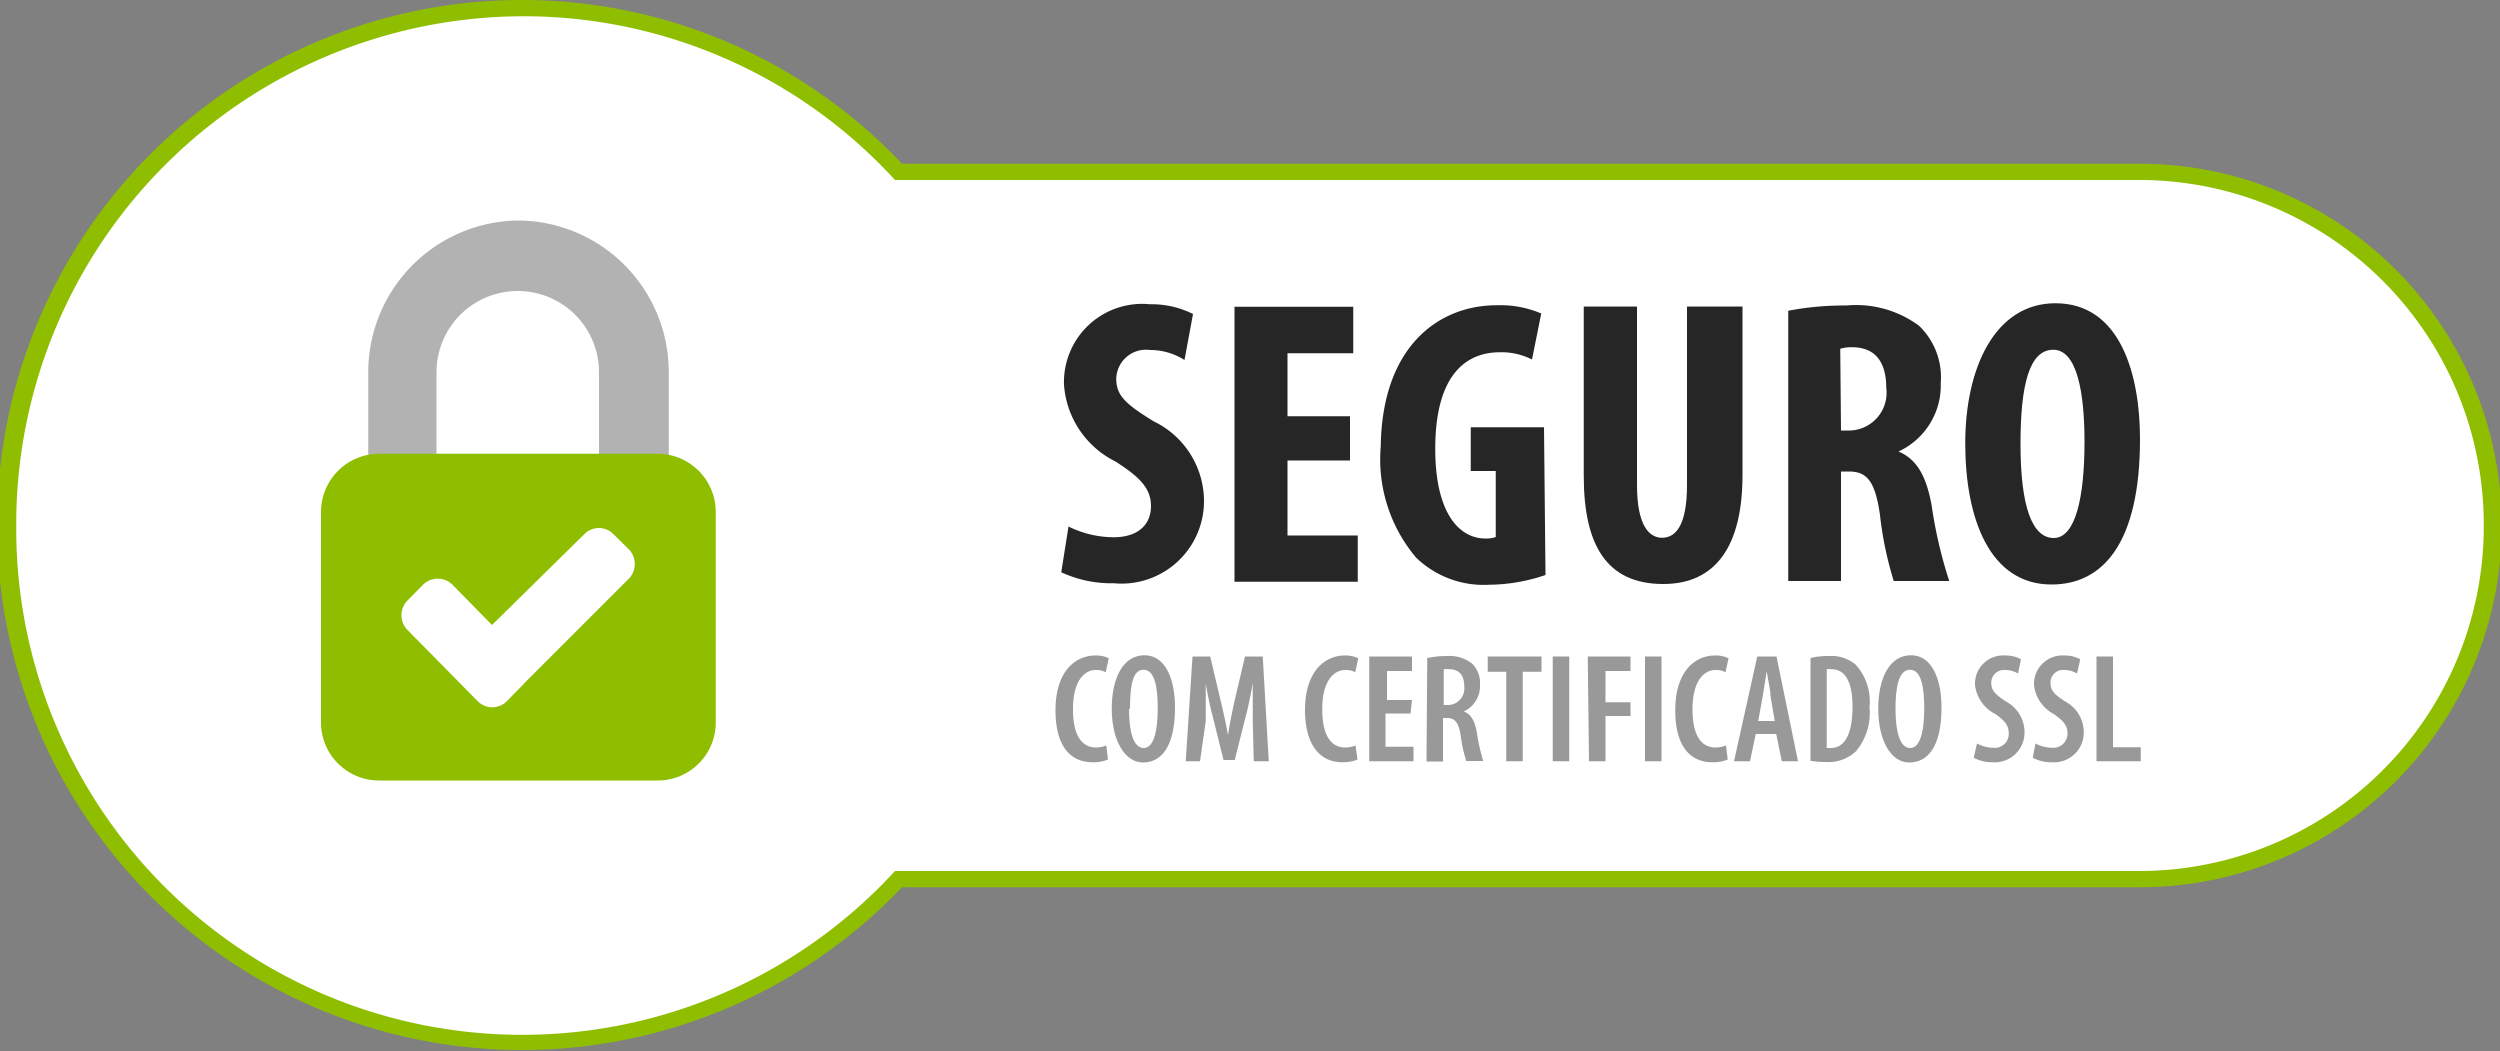 <svg xmlns="http://www.w3.org/2000/svg" id="Camada_1" data-name="Camada 1" width="100" height="42.04" viewBox="0 0 100 42.04"><rect x="0" y="0" width="100" height="42.04" fill="#808080" stroke="none"/><defs><style>.cls-1{fill:#fff;}.cls-2{fill:#8fbe00;}.cls-3{fill:#262626;}.cls-4{fill:#999;}.cls-5{fill:#b2b2b2;}</style></defs><path class="cls-1" d="M20.92,41.72a20.7,20.7,0,1,1,15-34.85H85.6a14.15,14.15,0,0,1,0,28.3H35.94A20.61,20.61,0,0,1,20.92,41.72Z"></path><path class="cls-2" d="M20.92.65A20.14,20.14,0,0,1,35.8,7.2H85.6A13.78,13.78,0,0,1,99.35,21h0A13.78,13.78,0,0,1,85.6,34.84H35.8A20.24,20.24,0,0,1,.65,21,20.32,20.32,0,0,1,20.92.65m0-.65A21,21,0,1,0,36.08,35.49H85.6a14.47,14.47,0,0,0,0-28.94H36.08A20.92,20.92,0,0,0,20.92,0Z"></path><path class="cls-3" d="M42.74,21.06a4.08,4.08,0,0,0,1.8.43c1,0,1.5-.52,1.5-1.25s-.49-1.18-1.42-1.78a3.72,3.72,0,0,1-2.06-3.07A3.13,3.13,0,0,1,46,12.17a3.69,3.69,0,0,1,1.72.39l-.34,1.84A2.56,2.56,0,0,0,46,14a1.19,1.19,0,0,0-1.35,1.14c0,.66.33,1,1.51,1.72a3.55,3.55,0,0,1,2,3.14,3.3,3.3,0,0,1-3.61,3.33,4.74,4.74,0,0,1-2.1-.44Z"></path><path class="cls-3" d="M54,18.42H51.5v3h2.81v1.85H49.38v-11h4.75v1.86H51.5v2.52H54Z"></path><path class="cls-3" d="M61.82,23a7.13,7.13,0,0,1-2.26.39,3.88,3.88,0,0,1-2.92-1.09,6.09,6.09,0,0,1-1.41-4.44c.05-4,2.31-5.65,4.64-5.65a4.16,4.16,0,0,1,1.78.33l-.37,1.84A2.71,2.71,0,0,0,60,14.09c-1.44,0-2.59,1-2.59,3.86,0,2.64,1,3.59,2,3.59a1.1,1.1,0,0,0,.42-.06V18.84h-1V17.09h2.93Z"></path><path class="cls-3" d="M65.48,12.26V19.4c0,1.61.48,2.11,1,2.11s1-.44,1-2.11V12.26H69.7V19c0,2.83-1.06,4.36-3.17,4.36-2.29,0-3.18-1.59-3.18-4.33V12.26Z"></path><path class="cls-3" d="M71.53,12.43a11.83,11.83,0,0,1,2.32-.21,4.23,4.23,0,0,1,2.91.81,2.85,2.85,0,0,1,.87,2.29,2.91,2.91,0,0,1-1.69,2.74v0c.74.31,1.12,1,1.33,2.18a17.9,17.9,0,0,0,.7,3H75.75a14.2,14.2,0,0,1-.55-2.63c-.19-1.37-.53-1.75-1.24-1.75h-.32v4.38H71.53Zm2.11,4.79H74a1.51,1.51,0,0,0,1.45-1.71c0-.94-.37-1.6-1.32-1.62a1.58,1.58,0,0,0-.52.06Z"></path><path class="cls-3" d="M85.6,17.56c0,4.15-1.47,5.82-3.54,5.82-2.47,0-3.45-2.63-3.45-5.65s1.19-5.6,3.61-5.6C84.85,12.13,85.6,15.05,85.6,17.56Zm-4.78.2c0,2.49.46,3.76,1.33,3.76s1.23-1.63,1.23-3.85c0-1.94-.29-3.68-1.25-3.68S80.82,15.4,80.82,17.76Z"></path><path class="cls-4" d="M44.32,30.38a1.47,1.47,0,0,1-.61.11c-1,0-1.49-.78-1.49-2.08,0-1.61.84-2.19,1.59-2.19a1.12,1.12,0,0,1,.54.11l-.12.56a.79.79,0,0,0-.4-.09c-.45,0-.91.42-.91,1.57s.42,1.53.92,1.53a1.19,1.19,0,0,0,.41-.08Z"></path><path class="cls-4" d="M47,28.3c0,1.57-.55,2.2-1.28,2.2s-1.25-.89-1.25-2.15.47-2.14,1.31-2.14S47,27.17,47,28.3Zm-1.84.05c0,.91.17,1.57.59,1.57s.56-.75.56-1.59-.12-1.54-.57-1.54S45.2,27.48,45.2,28.35Z"></path><path class="cls-4" d="M50.11,28.83c0-.47,0-1,0-1.5h0c-.08.46-.19,1-.29,1.36l-.43,1.71h-.45l-.41-1.66a14,14,0,0,1-.3-1.41h0c0,.47,0,1,0,1.52L48,30.45h-.57l.27-4.19h.71l.4,1.7c.13.54.23,1,.31,1.45h0c.07-.47.16-.91.28-1.45l.4-1.7h.71l.24,4.19h-.6Z"></path><path class="cls-4" d="M54.3,30.38a1.47,1.47,0,0,1-.61.11c-.95,0-1.49-.78-1.49-2.08,0-1.61.84-2.19,1.58-2.19a1.2,1.2,0,0,1,.55.11l-.12.56a.79.79,0,0,0-.4-.09c-.45,0-.92.42-.92,1.57s.42,1.53.92,1.53a1.1,1.1,0,0,0,.41-.08Z"></path><path class="cls-4" d="M56.42,28.54h-1v1.33h1.12v.58H54.77V26.26h1.71v.58h-1V28h1Z"></path><path class="cls-4" d="M57.09,26.32a3.94,3.94,0,0,1,.8-.08,1.46,1.46,0,0,1,1,.31,1.09,1.09,0,0,1,.31.84,1.12,1.12,0,0,1-.65,1.07h0c.29.1.45.38.53.88a7.57,7.57,0,0,0,.25,1.1h-.68a5.79,5.79,0,0,1-.22-1c-.08-.54-.23-.72-.56-.72h-.15v1.74h-.66Zm.66,1.88h.17a.66.66,0,0,0,.65-.74c0-.41-.17-.69-.6-.69a.72.72,0,0,0-.22,0Z"></path><path class="cls-4" d="M60.25,26.87h-.74v-.61h2.15v.61h-.75v3.58h-.66Z"></path><path class="cls-4" d="M62.77,26.26v4.19h-.66V26.26Z"></path><path class="cls-4" d="M63.51,26.26h1.71v.58h-1v1.25h1v.55h-1v1.81h-.66Z"></path><path class="cls-4" d="M66.46,26.26v4.19H65.8V26.26Z"></path><path class="cls-4" d="M69.11,30.38a1.47,1.47,0,0,1-.61.11c-1,0-1.49-.78-1.49-2.08,0-1.61.84-2.19,1.58-2.19a1.17,1.17,0,0,1,.55.11l-.12.56a.79.79,0,0,0-.4-.09c-.45,0-.92.42-.92,1.57s.42,1.53.92,1.53a1.21,1.21,0,0,0,.42-.08Z"></path><path class="cls-4" d="M70.23,29.36,70,30.45h-.64l.93-4.19h.77l.86,4.19h-.65l-.22-1.09Zm.76-.52-.17-1c0-.28-.11-.66-.15-1h0c-.05.3-.11.7-.16,1l-.18,1Z"></path><path class="cls-4" d="M72.42,26.32a3,3,0,0,1,.74-.08,1.5,1.5,0,0,1,1.07.35,2.18,2.18,0,0,1,.55,1.69,2.4,2.4,0,0,1-.54,1.77,1.61,1.61,0,0,1-1.22.43,3.37,3.37,0,0,1-.6-.05Zm.65,3.6h.16c.46,0,.87-.38.87-1.66,0-.95-.27-1.49-.84-1.49a.62.62,0,0,0-.19,0Z"></path><path class="cls-4" d="M77.66,28.3c0,1.57-.55,2.2-1.29,2.2s-1.24-.89-1.24-2.15.47-2.14,1.31-2.14S77.66,27.17,77.66,28.3Zm-1.84.05c0,.91.17,1.57.59,1.57s.56-.75.56-1.59-.12-1.54-.57-1.54S75.82,27.48,75.82,28.35Z"></path><path class="cls-4" d="M79.08,29.74a1.41,1.41,0,0,0,.64.17.56.56,0,0,0,.63-.58c0-.34-.2-.53-.54-.77A1.49,1.49,0,0,1,79,27.39a1.13,1.13,0,0,1,1.22-1.17,1.27,1.27,0,0,1,.62.15l-.12.57a1,1,0,0,0-.51-.14.51.51,0,0,0-.56.51c0,.32.17.47.59.75a1.39,1.39,0,0,1,.74,1.2,1.19,1.19,0,0,1-1.28,1.23,1.52,1.52,0,0,1-.75-.18Z"></path><path class="cls-4" d="M81.42,29.74a1.49,1.49,0,0,0,.65.17.57.57,0,0,0,.63-.58c0-.34-.21-.53-.55-.77a1.49,1.49,0,0,1-.79-1.17,1.14,1.14,0,0,1,1.22-1.17,1.32,1.32,0,0,1,.63.15l-.13.57a1,1,0,0,0-.51-.14.5.5,0,0,0-.55.51c0,.32.16.47.59.75a1.39,1.39,0,0,1,.74,1.2,1.19,1.19,0,0,1-1.28,1.23,1.54,1.54,0,0,1-.76-.18Z"></path><path class="cls-4" d="M83.86,26.26h.66v3.63h1.11v.56H83.86Z"></path><g id="Camada_2" data-name="Camada 2"><path class="cls-5" d="M20.73,8.82a6.07,6.07,0,0,0-6,6.07v3.73a.47.47,0,0,0,.47.47H17a.47.47,0,0,0,.46-.47V14.89a3.25,3.25,0,1,1,6.5,0v3.73a.47.47,0,0,0,.47.47h1.86a.47.47,0,0,0,.46-.47V14.89A6.06,6.06,0,0,0,20.73,8.82Z"></path><path class="cls-2" d="M15.16,18.15H26.31a2.33,2.33,0,0,1,2.32,2.34v8.4a2.32,2.32,0,0,1-2.32,2.33H15.16a2.32,2.32,0,0,1-2.32-2.33v-8.4A2.33,2.33,0,0,1,15.16,18.15Z"></path></g><path id="Check" class="cls-1" d="M25.18,22l-.65-.64a.81.81,0,0,0-1.15,0L19.68,25l-1.59-1.62a.84.84,0,0,0-1.16,0l-.64.65a.84.84,0,0,0,0,1.16l2.82,2.86a.82.82,0,0,0,1.16,0l.64-.65.09-.1,4.18-4.18A.85.85,0,0,0,25.18,22Z"></path></svg>